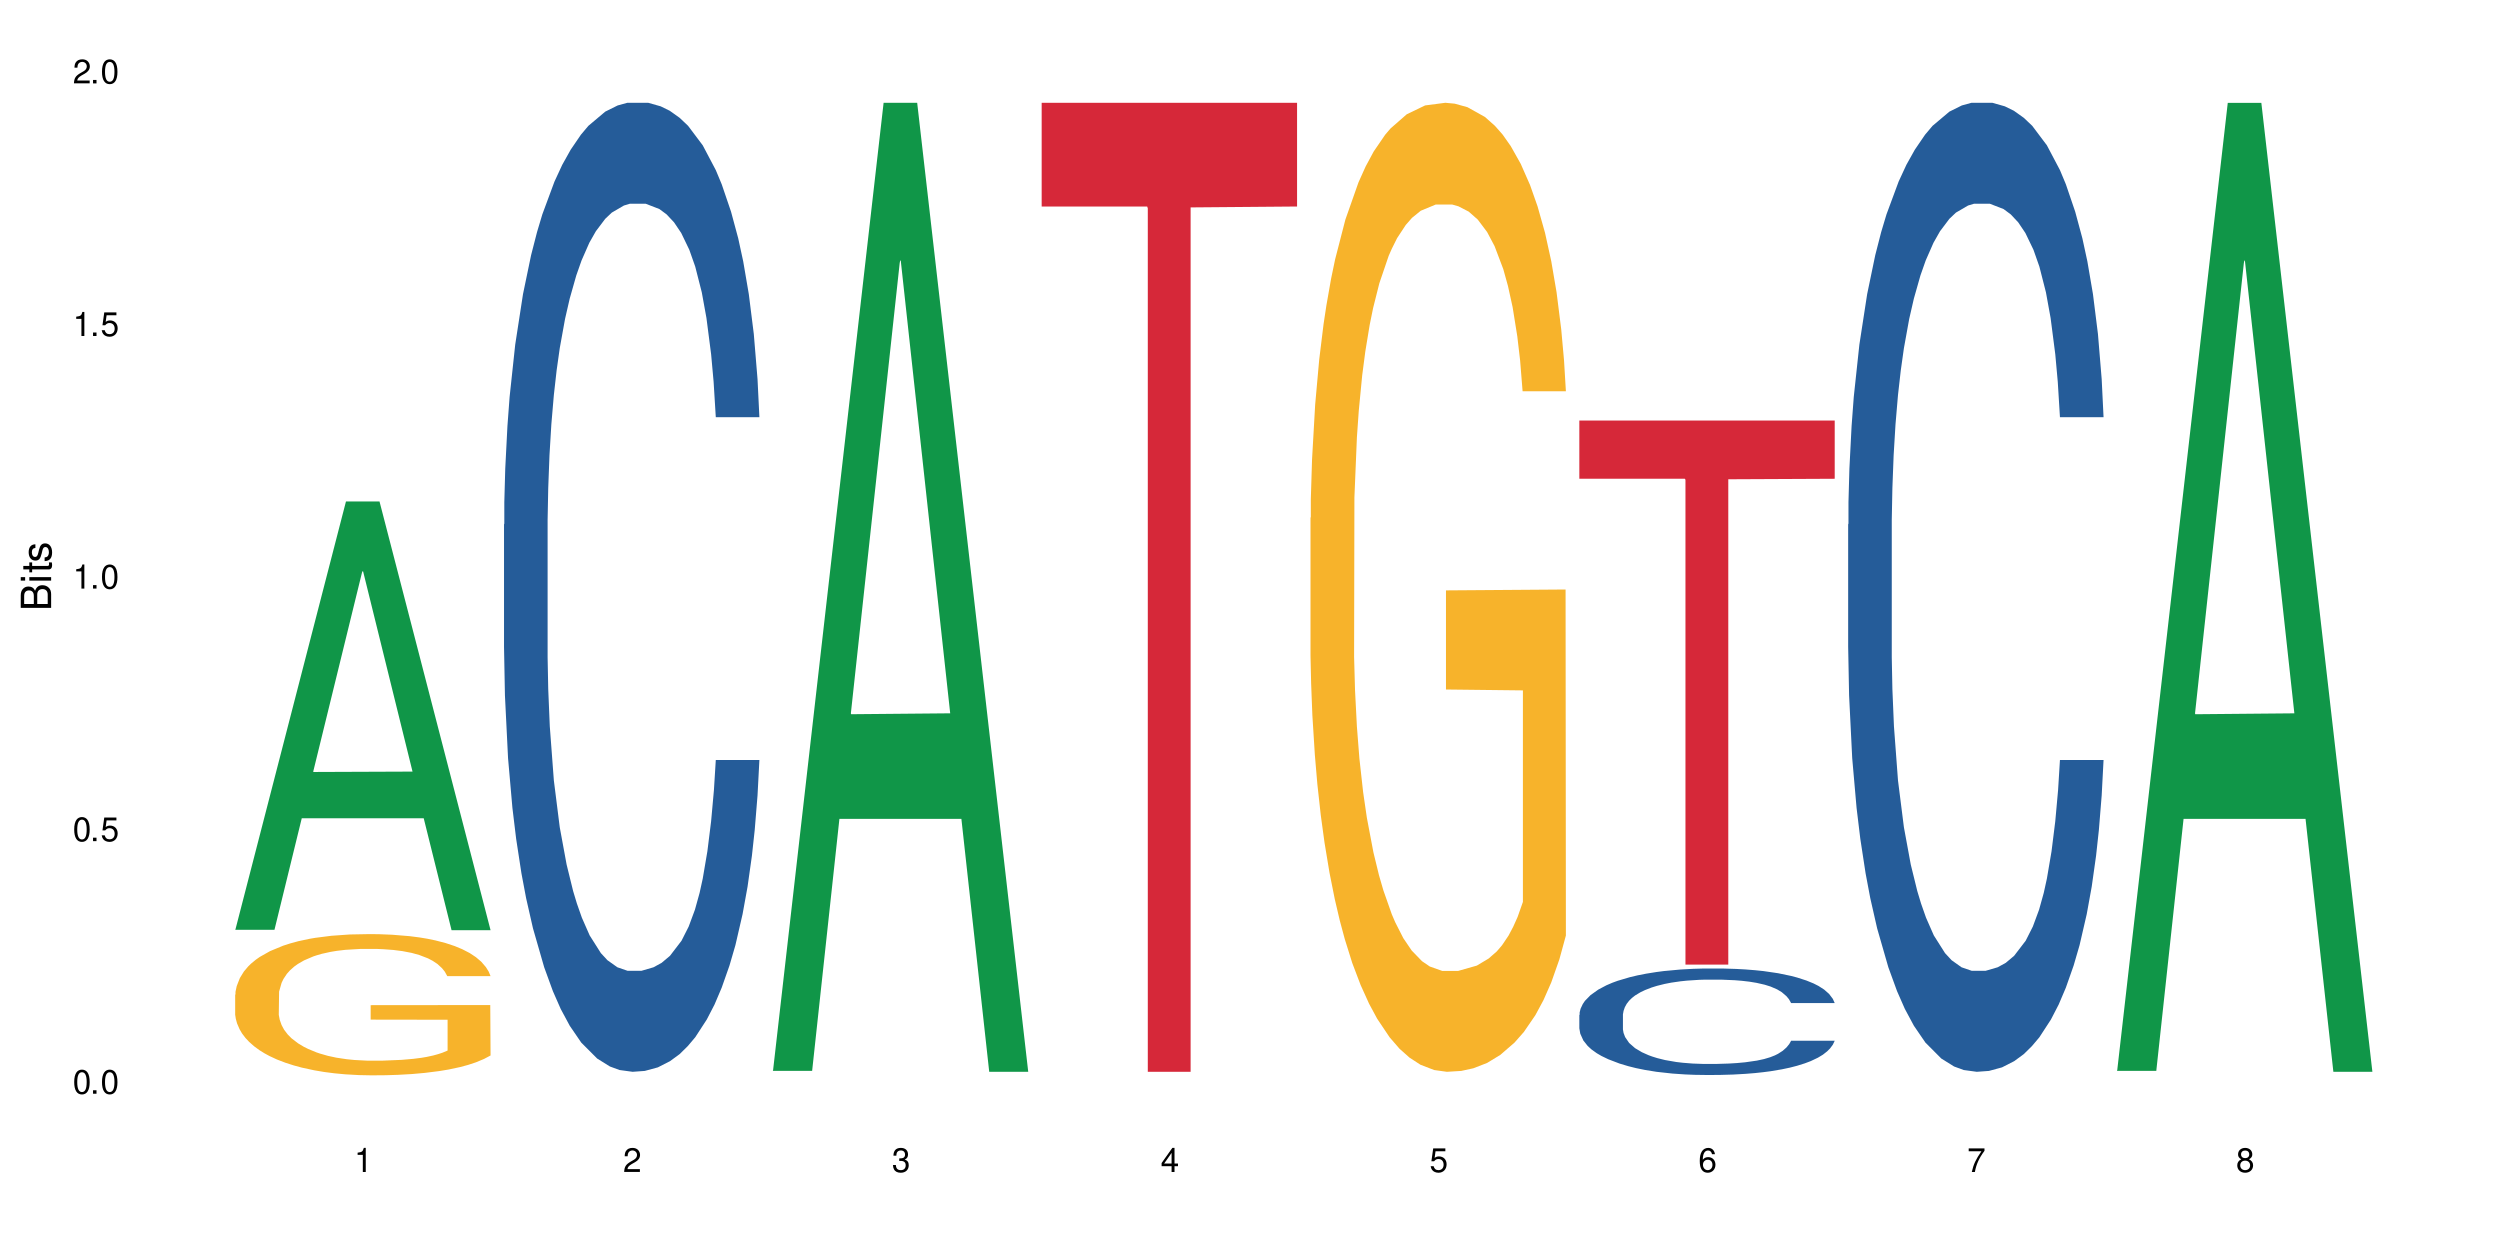 <?xml version="1.0" encoding="UTF-8"?>
<svg xmlns="http://www.w3.org/2000/svg" xmlns:xlink="http://www.w3.org/1999/xlink" width="720" height="360" viewBox="0 0 720 360">
<defs>
<g>
<g id="glyph-0-0">
</g>
<g id="glyph-0-1">
<path d="M 2.641 -6.938 C 2 -6.938 1.422 -6.656 1.078 -6.172 C 0.641 -5.562 0.406 -4.641 0.406 -3.359 C 0.406 -1.016 1.188 0.219 2.641 0.219 C 4.078 0.219 4.859 -1.016 4.859 -3.297 C 4.859 -4.641 4.656 -5.547 4.203 -6.172 C 3.844 -6.656 3.281 -6.938 2.641 -6.938 Z M 2.641 -6.188 C 3.547 -6.188 4 -5.25 4 -3.375 C 4 -1.406 3.562 -0.484 2.625 -0.484 C 1.734 -0.484 1.281 -1.438 1.281 -3.344 C 1.281 -5.25 1.734 -6.188 2.641 -6.188 Z M 2.641 -6.188 "/>
</g>
<g id="glyph-0-2">
<path d="M 1.828 -1 L 0.828 -1 L 0.828 0 L 1.828 0 Z M 1.828 -1 "/>
</g>
<g id="glyph-0-3">
<path d="M 4.562 -6.797 L 1.062 -6.797 L 0.547 -3.094 L 1.328 -3.094 C 1.719 -3.562 2.047 -3.734 2.578 -3.734 C 3.484 -3.734 4.062 -3.109 4.062 -2.094 C 4.062 -1.125 3.484 -0.531 2.578 -0.531 C 1.828 -0.531 1.375 -0.906 1.188 -1.672 L 0.328 -1.672 C 0.453 -1.109 0.547 -0.844 0.75 -0.594 C 1.125 -0.078 1.828 0.219 2.594 0.219 C 3.969 0.219 4.922 -0.781 4.922 -2.219 C 4.922 -3.562 4.031 -4.484 2.719 -4.484 C 2.25 -4.484 1.859 -4.359 1.469 -4.062 L 1.734 -5.969 L 4.562 -5.969 Z M 4.562 -6.797 "/>
</g>
<g id="glyph-0-4">
<path d="M 2.484 -4.938 L 2.484 0 L 3.328 0 L 3.328 -6.938 L 2.766 -6.938 C 2.469 -5.875 2.281 -5.734 0.984 -5.562 L 0.984 -4.938 Z M 2.484 -4.938 "/>
</g>
<g id="glyph-0-5">
<path d="M 4.859 -0.828 L 1.281 -0.828 C 1.359 -1.406 1.672 -1.781 2.5 -2.281 L 3.469 -2.828 C 4.406 -3.344 4.906 -4.062 4.906 -4.906 C 4.906 -5.484 4.672 -6.031 4.266 -6.406 C 3.859 -6.766 3.375 -6.938 2.719 -6.938 C 1.859 -6.938 1.219 -6.625 0.844 -6.031 C 0.609 -5.672 0.5 -5.234 0.484 -4.531 L 1.328 -4.531 C 1.359 -5.016 1.406 -5.281 1.531 -5.516 C 1.75 -5.938 2.188 -6.203 2.703 -6.203 C 3.469 -6.203 4.031 -5.641 4.031 -4.891 C 4.031 -4.344 3.719 -3.859 3.125 -3.516 L 2.234 -3 C 0.812 -2.172 0.406 -1.531 0.328 -0.016 L 4.859 -0.016 Z M 4.859 -0.828 "/>
</g>
<g id="glyph-0-6">
<path d="M 2.125 -3.188 L 2.578 -3.188 C 3.5 -3.188 3.984 -2.766 3.984 -1.922 C 3.984 -1.062 3.469 -0.531 2.594 -0.531 C 1.656 -0.531 1.203 -1 1.156 -2.016 L 0.312 -2.016 C 0.344 -1.453 0.438 -1.094 0.609 -0.781 C 0.953 -0.109 1.625 0.219 2.547 0.219 C 3.953 0.219 4.859 -0.625 4.859 -1.938 C 4.859 -2.828 4.516 -3.297 3.703 -3.594 C 4.344 -3.844 4.656 -4.328 4.656 -5.031 C 4.656 -6.219 3.875 -6.938 2.578 -6.938 C 1.203 -6.938 0.484 -6.172 0.453 -4.703 L 1.297 -4.703 C 1.312 -5.125 1.344 -5.359 1.453 -5.578 C 1.641 -5.969 2.062 -6.203 2.594 -6.203 C 3.344 -6.203 3.797 -5.75 3.797 -5 C 3.797 -4.516 3.609 -4.219 3.25 -4.047 C 3.016 -3.953 2.703 -3.922 2.125 -3.906 Z M 2.125 -3.188 "/>
</g>
<g id="glyph-0-7">
<path d="M 3.141 -1.672 L 3.141 0 L 3.984 0 L 3.984 -1.672 L 4.984 -1.672 L 4.984 -2.438 L 3.984 -2.438 L 3.984 -6.938 L 3.359 -6.938 L 0.266 -2.578 L 0.266 -1.672 Z M 3.141 -2.438 L 1 -2.438 L 3.141 -5.5 Z M 3.141 -2.438 "/>
</g>
<g id="glyph-0-8">
<path d="M 4.781 -5.125 C 4.609 -6.266 3.891 -6.938 2.844 -6.938 C 2.094 -6.938 1.422 -6.578 1.031 -5.953 C 0.594 -5.266 0.406 -4.422 0.406 -3.172 C 0.406 -2 0.578 -1.25 0.984 -0.641 C 1.359 -0.078 1.953 0.219 2.703 0.219 C 3.984 0.219 4.922 -0.75 4.922 -2.094 C 4.922 -3.375 4.062 -4.281 2.844 -4.281 C 2.172 -4.281 1.641 -4.031 1.281 -3.516 C 1.281 -5.234 1.828 -6.188 2.797 -6.188 C 3.391 -6.188 3.797 -5.797 3.938 -5.125 Z M 2.734 -3.531 C 3.547 -3.531 4.062 -2.953 4.062 -2.031 C 4.062 -1.156 3.484 -0.531 2.703 -0.531 C 1.922 -0.531 1.328 -1.188 1.328 -2.078 C 1.328 -2.938 1.906 -3.531 2.734 -3.531 Z M 2.734 -3.531 "/>
</g>
<g id="glyph-0-9">
<path d="M 4.984 -6.797 L 0.438 -6.797 L 0.438 -5.969 L 4.109 -5.969 C 2.5 -3.656 1.828 -2.234 1.328 0 L 2.219 0 C 2.594 -2.172 3.453 -4.047 4.984 -6.094 Z M 4.984 -6.797 "/>
</g>
<g id="glyph-0-10">
<path d="M 3.75 -3.656 C 4.469 -4.094 4.688 -4.438 4.688 -5.078 C 4.688 -6.172 3.844 -6.938 2.641 -6.938 C 1.438 -6.938 0.594 -6.172 0.594 -5.094 C 0.594 -4.438 0.812 -4.094 1.516 -3.656 C 0.734 -3.266 0.359 -2.703 0.359 -1.922 C 0.359 -0.656 1.281 0.219 2.641 0.219 C 3.984 0.219 4.922 -0.656 4.922 -1.922 C 4.922 -2.703 4.531 -3.266 3.75 -3.656 Z M 2.641 -6.188 C 3.359 -6.188 3.812 -5.75 3.812 -5.062 C 3.812 -4.406 3.344 -3.984 2.641 -3.984 C 1.922 -3.984 1.453 -4.406 1.453 -5.078 C 1.453 -5.75 1.922 -6.188 2.641 -6.188 Z M 2.641 -3.266 C 3.484 -3.266 4.062 -2.719 4.062 -1.906 C 4.062 -1.078 3.484 -0.531 2.625 -0.531 C 1.797 -0.531 1.219 -1.094 1.219 -1.906 C 1.219 -2.719 1.781 -3.266 2.641 -3.266 Z M 2.641 -3.266 "/>
</g>
<g id="glyph-1-0">
</g>
<g id="glyph-1-1">
<path d="M 0 -0.953 L 0 -4.891 C 0 -5.719 -0.234 -6.344 -0.734 -6.797 C -1.188 -7.234 -1.812 -7.469 -2.5 -7.469 C -3.547 -7.469 -4.188 -7 -4.625 -5.875 C -4.984 -6.688 -5.625 -7.094 -6.531 -7.094 C -7.172 -7.094 -7.734 -6.859 -8.141 -6.391 C -8.562 -5.922 -8.75 -5.344 -8.75 -4.5 L -8.75 -0.953 Z M -4.984 -2.062 L -7.766 -2.062 L -7.766 -4.219 C -7.766 -4.844 -7.688 -5.203 -7.453 -5.5 C -7.219 -5.812 -6.859 -5.969 -6.375 -5.969 C -5.891 -5.969 -5.531 -5.812 -5.297 -5.5 C -5.062 -5.203 -4.984 -4.844 -4.984 -4.219 Z M -0.984 -2.062 L -4 -2.062 L -4 -4.781 C -4 -5.766 -3.438 -6.359 -2.484 -6.359 C -1.547 -6.359 -0.984 -5.766 -0.984 -4.781 Z M -0.984 -2.062 "/>
</g>
<g id="glyph-1-2">
<path d="M -6.281 -1.797 L -6.281 -0.797 L 0 -0.797 L 0 -1.797 Z M -8.75 -1.797 L -8.75 -0.797 L -7.484 -0.797 L -7.484 -1.797 Z M -8.75 -1.797 "/>
</g>
<g id="glyph-1-3">
<path d="M -6.281 -3.047 L -6.281 -2.016 L -8.016 -2.016 L -8.016 -1.016 L -6.281 -1.016 L -6.281 -0.172 L -5.469 -0.172 L -5.469 -1.016 L -0.719 -1.016 C -0.078 -1.016 0.281 -1.453 0.281 -2.234 C 0.281 -2.5 0.25 -2.719 0.188 -3.047 L -0.641 -3.047 C -0.609 -2.906 -0.594 -2.766 -0.594 -2.562 C -0.594 -2.141 -0.719 -2.016 -1.156 -2.016 L -5.469 -2.016 L -5.469 -3.047 Z M -6.281 -3.047 "/>
</g>
<g id="glyph-1-4">
<path d="M -4.531 -5.25 C -5.766 -5.25 -6.469 -4.422 -6.469 -2.969 C -6.469 -1.516 -5.719 -0.562 -4.547 -0.562 C -3.562 -0.562 -3.094 -1.062 -2.734 -2.562 L -2.516 -3.484 C -2.344 -4.188 -2.094 -4.469 -1.641 -4.469 C -1.047 -4.469 -0.641 -3.875 -0.641 -3 C -0.641 -2.453 -0.797 -2 -1.062 -1.75 C -1.25 -1.594 -1.422 -1.531 -1.875 -1.469 L -1.875 -0.406 C -0.422 -0.453 0.281 -1.266 0.281 -2.922 C 0.281 -4.5 -0.5 -5.516 -1.719 -5.516 C -2.656 -5.516 -3.172 -4.984 -3.469 -3.734 L -3.703 -2.766 C -3.891 -1.953 -4.156 -1.609 -4.594 -1.609 C -5.188 -1.609 -5.547 -2.125 -5.547 -2.938 C -5.547 -3.75 -5.203 -4.172 -4.531 -4.203 Z M -4.531 -5.25 "/>
</g>
</g>
</defs>
<rect x="-72" y="-36" width="864" height="432" fill="rgb(100%, 100%, 100%)" fill-opacity="1"/>
<path fill-rule="nonzero" fill="rgb(6.275%, 58.824%, 28.235%)" fill-opacity="1" d="M 67.73 267.777 L 67.809 267.66 L 99.637 144.43 L 109.301 144.43 L 141.281 267.891 L 130.047 267.891 L 122.031 235.664 L 86.906 235.664 L 79.047 267.777 L 67.73 267.777 L 90.285 222.332 L 118.809 222.219 L 104.586 164.602 L 104.43 164.484 L 104.27 164.832 L 90.207 222.219 L 90.285 222.332 Z M 67.73 267.777 "/>
<path fill-rule="nonzero" fill="rgb(96.863%, 70.196%, 16.863%)" fill-opacity="1" d="M 67.73 286.441 L 67.82 286.406 L 67.82 285.664 L 68.18 283.992 L 69.078 281.688 L 70.242 279.793 L 71.5 278.309 L 72.305 277.527 L 73.652 276.414 L 74.816 275.594 L 77.777 273.922 L 81.543 272.363 L 83.609 271.695 L 85.941 271.062 L 89.258 270.355 L 90.785 270.098 L 95.449 269.504 L 100.738 269.129 L 106.57 269.02 L 109.262 269.055 L 112.938 269.203 L 117.961 269.613 L 120.832 269.984 L 123.074 270.355 L 125.406 270.84 L 128.277 271.582 L 130.969 272.473 L 133.121 273.367 L 135.273 274.48 L 137.066 275.668 L 138.594 276.969 L 139.938 278.531 L 140.746 279.832 L 141.281 281.129 L 128.816 281.129 L 128.098 279.832 L 127.289 278.828 L 125.945 277.602 L 124.598 276.711 L 123.254 276.004 L 120.742 275.039 L 118.59 274.441 L 115.898 273.922 L 113.297 273.59 L 110.336 273.367 L 108.543 273.293 L 103.789 273.293 L 99.484 273.551 L 96.973 273.848 L 95.18 274.145 L 92.668 274.703 L 91.141 275.148 L 90.246 275.445 L 87.555 276.598 L 85.762 277.637 L 84.773 278.344 L 83.52 279.457 L 82.621 280.461 L 81.633 281.949 L 81.098 283.062 L 80.379 285.59 L 80.289 292.277 L 80.559 293.688 L 81.098 295.211 L 81.812 296.547 L 82.891 297.961 L 83.965 299.039 L 85.852 300.484 L 87.465 301.453 L 88.719 302.082 L 91.141 303.086 L 92.129 303.422 L 94.461 304.09 L 96.883 304.609 L 99.844 305.055 L 102.086 305.277 L 105.672 305.465 L 110.246 305.465 L 115.629 305.242 L 119.039 304.945 L 121.371 304.648 L 122.895 304.387 L 124.777 303.977 L 126.125 303.605 L 127.379 303.199 L 128.906 302.566 L 128.906 293.688 L 106.75 293.652 L 106.75 289.488 L 141.195 289.453 L 141.281 303.977 L 139.398 304.98 L 137.066 305.949 L 134.824 306.691 L 132.492 307.32 L 129.176 308.027 L 126.484 308.473 L 122.355 308.992 L 118.59 309.328 L 114.645 309.551 L 111.145 309.664 L 107.02 309.699 L 103.34 309.625 L 99.395 309.402 L 96.254 309.105 L 93.383 308.734 L 90.516 308.25 L 86.926 307.473 L 84.594 306.84 L 82.172 306.059 L 79.75 305.129 L 77.598 304.129 L 76.164 303.348 L 74.727 302.457 L 73.203 301.34 L 71.766 300.078 L 70.691 298.926 L 69.703 297.625 L 68.988 296.398 L 68.27 294.727 L 67.91 293.391 L 67.73 292.238 Z M 67.73 286.441 "/>
<path fill-rule="nonzero" fill="rgb(14.51%, 36.078%, 60%)" fill-opacity="1" d="M 145.156 151.027 L 145.242 150.773 L 145.242 144.648 L 145.512 134.957 L 146.141 122.711 L 146.77 114.293 L 148.383 99.242 L 150.625 84.703 L 152.957 73.477 L 154.664 66.844 L 156.188 61.742 L 159.684 52.305 L 161.93 47.457 L 164.352 43.121 L 167.309 38.785 L 169.461 36.234 L 174.305 32.152 L 177.895 30.367 L 180.676 29.602 L 186.684 29.602 L 190.273 30.621 L 192.875 31.895 L 195.742 33.938 L 198.164 36.234 L 202.383 41.844 L 206.148 48.988 L 207.852 53.07 L 210.543 60.977 L 212.605 68.629 L 214.043 75.262 L 215.656 84.703 L 217.094 96.18 L 218.168 109.191 L 218.707 120.16 L 206.148 120.16 L 205.52 109.957 L 204.805 102.047 L 203.457 91.59 L 202.113 84.191 L 200.23 76.793 L 198.523 71.945 L 196.191 67.102 L 194.129 64.039 L 191.977 61.742 L 189.914 60.211 L 185.969 58.68 L 181.391 58.68 L 179.688 59.191 L 176.191 61.234 L 174.305 63.02 L 171.613 66.59 L 169.73 69.906 L 167.488 75.008 L 165.965 79.344 L 164.082 85.977 L 162.734 91.844 L 161.211 100.262 L 160.312 106.641 L 159.508 113.781 L 158.789 122.203 L 158.25 131.129 L 157.891 140.57 L 157.711 149.754 L 157.711 189.293 L 157.891 198.477 L 158.34 209.191 L 159.508 224.75 L 161.211 238.273 L 163.184 248.984 L 165.066 256.641 L 166.145 260.211 L 167.578 264.293 L 169.82 269.395 L 173.051 274.496 L 174.934 276.535 L 177.805 278.578 L 180.766 279.598 L 184.711 279.598 L 188.211 278.578 L 190.543 277.301 L 192.965 275.262 L 196.281 270.926 L 198.344 266.844 L 200.141 261.996 L 201.484 257.148 L 202.383 253.066 L 203.727 245.16 L 204.805 236.484 L 205.609 227.559 L 206.148 218.883 L 218.707 218.883 L 218.168 229.09 L 217.359 239.035 L 216.555 246.434 L 215.297 255.363 L 213.863 263.27 L 211.801 272.199 L 210.094 278.066 L 207.852 284.445 L 205.789 289.293 L 203.547 293.629 L 200.23 298.73 L 198.074 301.281 L 195.742 303.578 L 192.965 305.617 L 189.465 307.402 L 185.699 308.426 L 182.199 308.68 L 178.434 308.168 L 175.652 307.148 L 171.973 304.852 L 167.398 300.262 L 164.082 295.414 L 161.48 290.566 L 159.238 285.465 L 156.727 278.578 L 153.496 267.352 L 151.523 258.68 L 150.176 251.535 L 148.652 241.586 L 147.574 232.66 L 146.32 218.375 L 145.422 200.262 L 145.156 186.23 Z M 145.156 151.027 "/>
<path fill-rule="nonzero" fill="rgb(6.275%, 58.824%, 28.235%)" fill-opacity="1" d="M 222.578 308.418 L 222.656 308.156 L 254.48 29.602 L 264.148 29.602 L 296.129 308.68 L 284.895 308.68 L 276.879 235.832 L 241.75 235.832 L 233.895 308.418 L 222.578 308.418 L 245.129 205.695 L 273.656 205.434 L 259.434 75.195 L 259.273 74.934 L 259.117 75.719 L 245.051 205.434 L 245.129 205.695 Z M 222.578 308.418 "/>
<path fill-rule="nonzero" fill="rgb(83.922%, 15.686%, 22.353%)" fill-opacity="1" d="M 300 29.602 L 373.555 29.602 L 373.555 59.473 L 342.898 59.734 L 342.898 308.68 L 330.566 308.68 L 330.566 59.996 L 330.387 59.473 L 300 59.473 Z M 300 29.602 "/>
<path fill-rule="nonzero" fill="rgb(96.863%, 70.196%, 16.863%)" fill-opacity="1" d="M 377.426 149.133 L 377.516 148.879 L 377.516 143.781 L 377.871 132.312 L 378.77 116.508 L 379.938 103.512 L 381.191 93.316 L 382 87.965 L 383.344 80.32 L 384.512 74.711 L 387.469 63.242 L 391.238 52.539 L 393.301 47.949 L 395.633 43.617 L 398.953 38.773 L 400.477 36.992 L 405.141 32.914 L 410.434 30.363 L 416.262 29.602 L 418.953 29.855 L 422.633 30.875 L 427.656 33.68 L 430.527 36.227 L 432.77 38.773 L 435.102 42.09 L 437.969 47.188 L 440.66 53.305 L 442.812 59.418 L 444.969 67.066 L 446.762 75.223 L 448.285 84.141 L 449.633 94.848 L 450.438 103.766 L 450.977 112.688 L 438.508 112.688 L 437.789 103.766 L 436.984 96.887 L 435.637 88.473 L 434.293 82.359 L 432.949 77.516 L 430.438 70.887 L 428.281 66.812 L 425.594 63.242 L 422.992 60.949 L 420.031 59.418 L 418.238 58.91 L 413.484 58.91 L 409.176 60.695 L 406.664 62.734 L 404.871 64.773 L 402.359 68.594 L 400.836 71.652 L 399.938 73.691 L 397.246 81.594 L 395.453 88.73 L 394.469 93.57 L 393.211 101.219 L 392.312 108.098 L 391.328 118.293 L 390.789 125.941 L 390.07 143.27 L 389.98 189.148 L 390.25 198.832 L 390.789 209.281 L 391.508 218.457 L 392.582 228.141 L 393.66 235.531 L 395.543 245.473 L 397.156 252.098 L 398.414 256.43 L 400.836 263.312 L 401.82 265.605 L 404.156 270.195 L 406.574 273.762 L 409.535 276.82 L 411.777 278.352 L 415.367 279.625 L 419.941 279.625 L 425.324 278.094 L 428.73 276.055 L 431.062 274.016 L 432.59 272.234 L 434.473 269.43 L 435.816 266.883 L 437.074 264.078 L 438.598 259.746 L 438.598 198.832 L 416.441 198.578 L 416.441 170.031 L 450.887 169.777 L 450.977 269.43 L 449.094 276.312 L 446.762 282.938 L 444.52 288.035 L 442.188 292.367 L 438.867 297.211 L 436.176 300.27 L 432.051 303.836 L 428.281 306.129 L 424.336 307.66 L 420.84 308.426 L 416.711 308.68 L 413.035 308.168 L 409.086 306.641 L 405.949 304.602 L 403.078 302.051 L 400.207 298.738 L 396.621 293.387 L 394.289 289.055 L 391.867 283.703 L 389.445 277.332 L 387.293 270.449 L 385.855 265.098 L 384.422 258.98 L 382.895 251.336 L 381.461 242.668 L 380.383 234.77 L 379.398 225.848 L 378.68 217.438 L 377.961 205.969 L 377.605 196.793 L 377.426 188.891 Z M 377.426 149.133 "/>
<path fill-rule="nonzero" fill="rgb(14.51%, 36.078%, 60%)" fill-opacity="1" d="M 454.848 292.285 L 454.938 292.254 L 454.938 291.582 L 455.207 290.516 L 455.836 289.172 L 456.461 288.246 L 458.078 286.594 L 460.32 284.996 L 462.652 283.762 L 464.355 283.031 L 465.879 282.473 L 469.379 281.434 L 471.621 280.902 L 474.043 280.426 L 477.004 279.949 L 479.156 279.668 L 484 279.219 L 487.586 279.023 L 490.367 278.941 L 496.379 278.941 L 499.965 279.051 L 502.566 279.191 L 505.438 279.418 L 507.859 279.668 L 512.074 280.285 L 515.844 281.07 L 517.547 281.52 L 520.238 282.387 L 522.301 283.23 L 523.734 283.957 L 525.352 284.996 L 526.785 286.258 L 527.863 287.688 L 528.398 288.891 L 515.844 288.891 L 515.215 287.77 L 514.496 286.902 L 513.152 285.75 L 511.805 284.938 L 509.922 284.125 L 508.219 283.594 L 505.887 283.062 L 503.824 282.723 L 501.672 282.473 L 499.605 282.305 L 495.66 282.137 L 491.086 282.137 L 489.383 282.191 L 485.883 282.418 L 484 282.613 L 481.309 283.004 L 479.426 283.371 L 477.184 283.93 L 475.656 284.406 L 473.773 285.137 L 472.43 285.781 L 470.902 286.703 L 470.008 287.406 L 469.199 288.191 L 468.48 289.117 L 467.945 290.098 L 467.586 291.133 L 467.406 292.145 L 467.406 296.488 L 467.586 297.496 L 468.035 298.676 L 469.199 300.383 L 470.902 301.871 L 472.879 303.047 L 474.762 303.887 L 475.836 304.281 L 477.273 304.73 L 479.516 305.289 L 482.742 305.852 L 484.629 306.074 L 487.496 306.301 L 490.457 306.41 L 494.406 306.41 L 497.902 306.301 L 500.234 306.16 L 502.656 305.934 L 505.977 305.457 L 508.039 305.012 L 509.832 304.477 L 511.18 303.945 L 512.074 303.496 L 513.422 302.629 L 514.496 301.676 L 515.305 300.691 L 515.844 299.738 L 528.398 299.738 L 527.863 300.859 L 527.055 301.953 L 526.246 302.766 L 524.992 303.75 L 523.555 304.617 L 521.492 305.598 L 519.789 306.242 L 517.547 306.945 L 515.484 307.477 L 513.242 307.953 L 509.922 308.516 L 507.77 308.793 L 505.438 309.047 L 502.656 309.27 L 499.16 309.469 L 495.391 309.578 L 491.895 309.605 L 488.125 309.551 L 485.344 309.438 L 481.668 309.188 L 477.094 308.684 L 473.773 308.148 L 471.172 307.617 L 468.93 307.055 L 466.418 306.301 L 463.191 305.066 L 461.215 304.113 L 459.871 303.328 L 458.348 302.234 L 457.27 301.254 L 456.016 299.684 L 455.117 297.695 L 454.848 296.152 Z M 454.848 292.285 "/>
<path fill-rule="nonzero" fill="rgb(83.922%, 15.686%, 22.353%)" fill-opacity="1" d="M 454.848 121.109 L 528.398 121.109 L 528.398 137.883 L 497.746 138.031 L 497.746 277.812 L 485.414 277.812 L 485.414 138.176 L 485.234 137.883 L 454.848 137.883 Z M 454.848 121.109 "/>
<path fill-rule="nonzero" fill="rgb(14.51%, 36.078%, 60%)" fill-opacity="1" d="M 532.27 151.027 L 532.359 150.773 L 532.359 144.648 L 532.629 134.957 L 533.258 122.711 L 533.887 114.293 L 535.5 99.242 L 537.742 84.703 L 540.074 73.477 L 541.777 66.844 L 543.305 61.742 L 546.801 52.305 L 549.043 47.457 L 551.465 43.121 L 554.426 38.785 L 556.578 36.234 L 561.422 32.152 L 565.012 30.367 L 567.793 29.602 L 573.801 29.602 L 577.391 30.621 L 579.992 31.895 L 582.859 33.938 L 585.281 36.234 L 589.5 41.844 L 593.266 48.988 L 594.969 53.07 L 597.66 60.977 L 599.723 68.629 L 601.16 75.262 L 602.773 84.703 L 604.207 96.18 L 605.285 109.191 L 605.824 120.16 L 593.266 120.16 L 592.637 109.957 L 591.922 102.047 L 590.574 91.59 L 589.23 84.191 L 587.344 76.793 L 585.641 71.945 L 583.309 67.102 L 581.246 64.039 L 579.094 61.742 L 577.031 60.211 L 573.082 58.68 L 568.508 58.68 L 566.805 59.191 L 563.305 61.234 L 561.422 63.02 L 558.73 66.59 L 556.848 69.906 L 554.605 75.008 L 553.082 79.344 L 551.199 85.977 L 549.852 91.844 L 548.328 100.262 L 547.43 106.641 L 546.621 113.781 L 545.906 122.203 L 545.367 131.129 L 545.008 140.57 L 544.828 149.754 L 544.828 189.293 L 545.008 198.477 L 545.457 209.191 L 546.621 224.75 L 548.328 238.273 L 550.301 248.984 L 552.184 256.641 L 553.262 260.211 L 554.695 264.293 L 556.938 269.395 L 560.168 274.496 L 562.051 276.535 L 564.922 278.578 L 567.883 279.598 L 571.828 279.598 L 575.324 278.578 L 577.656 277.301 L 580.078 275.262 L 583.398 270.926 L 585.461 266.844 L 587.254 261.996 L 588.602 257.148 L 589.5 253.066 L 590.844 245.16 L 591.922 236.484 L 592.727 227.559 L 593.266 218.883 L 605.824 218.883 L 605.285 229.09 L 604.477 239.035 L 603.672 246.434 L 602.414 255.363 L 600.98 263.27 L 598.918 272.199 L 597.211 278.066 L 594.969 284.445 L 592.906 289.293 L 590.664 293.629 L 587.344 298.73 L 585.191 301.281 L 582.859 303.578 L 580.078 305.617 L 576.582 307.402 L 572.816 308.426 L 569.316 308.68 L 565.551 308.168 L 562.77 307.148 L 559.09 304.852 L 554.516 300.262 L 551.199 295.414 L 548.598 290.566 L 546.355 285.465 L 543.844 278.578 L 540.613 267.352 L 538.641 258.68 L 537.293 251.535 L 535.77 241.586 L 534.691 232.66 L 533.438 218.375 L 532.539 200.262 L 532.27 186.23 Z M 532.27 151.027 "/>
<path fill-rule="nonzero" fill="rgb(6.275%, 58.824%, 28.235%)" fill-opacity="1" d="M 609.695 308.414 L 609.773 308.152 L 641.598 29.617 L 651.266 29.617 L 683.246 308.676 L 672.008 308.676 L 663.996 235.832 L 628.867 235.832 L 621.012 308.414 L 609.695 308.414 L 632.246 205.699 L 660.773 205.438 L 646.551 75.207 L 646.391 74.945 L 646.234 75.734 L 632.168 205.438 L 632.246 205.699 Z M 609.695 308.414 "/>
<g fill="rgb(0%, 0%, 0%)" fill-opacity="1">
<use xlink:href="#glyph-0-1" x="20.965" y="314.993"/>
<use xlink:href="#glyph-0-2" x="25.965" y="314.993"/>
<use xlink:href="#glyph-0-1" x="28.965" y="314.993"/>
</g>
<g fill="rgb(0%, 0%, 0%)" fill-opacity="1">
<use xlink:href="#glyph-0-1" x="20.965" y="242.251"/>
<use xlink:href="#glyph-0-2" x="25.965" y="242.251"/>
<use xlink:href="#glyph-0-3" x="28.965" y="242.251"/>
</g>
<g fill="rgb(0%, 0%, 0%)" fill-opacity="1">
<use xlink:href="#glyph-0-4" x="20.965" y="169.509"/>
<use xlink:href="#glyph-0-2" x="25.965" y="169.509"/>
<use xlink:href="#glyph-0-1" x="28.965" y="169.509"/>
</g>
<g fill="rgb(0%, 0%, 0%)" fill-opacity="1">
<use xlink:href="#glyph-0-4" x="20.965" y="96.767"/>
<use xlink:href="#glyph-0-2" x="25.965" y="96.767"/>
<use xlink:href="#glyph-0-3" x="28.965" y="96.767"/>
</g>
<g fill="rgb(0%, 0%, 0%)" fill-opacity="1">
<use xlink:href="#glyph-0-5" x="20.965" y="24.024"/>
<use xlink:href="#glyph-0-2" x="25.965" y="24.024"/>
<use xlink:href="#glyph-0-1" x="28.965" y="24.024"/>
</g>
<g fill="rgb(0%, 0%, 0%)" fill-opacity="1">
<use xlink:href="#glyph-0-4" x="102.008" y="337.532"/>
</g>
<g fill="rgb(0%, 0%, 0%)" fill-opacity="1">
<use xlink:href="#glyph-0-5" x="179.43" y="337.532"/>
</g>
<g fill="rgb(0%, 0%, 0%)" fill-opacity="1">
<use xlink:href="#glyph-0-6" x="256.855" y="337.532"/>
</g>
<g fill="rgb(0%, 0%, 0%)" fill-opacity="1">
<use xlink:href="#glyph-0-7" x="334.277" y="337.532"/>
</g>
<g fill="rgb(0%, 0%, 0%)" fill-opacity="1">
<use xlink:href="#glyph-0-3" x="411.699" y="337.532"/>
</g>
<g fill="rgb(0%, 0%, 0%)" fill-opacity="1">
<use xlink:href="#glyph-0-8" x="489.125" y="337.532"/>
</g>
<g fill="rgb(0%, 0%, 0%)" fill-opacity="1">
<use xlink:href="#glyph-0-9" x="566.547" y="337.532"/>
</g>
<g fill="rgb(0%, 0%, 0%)" fill-opacity="1">
<use xlink:href="#glyph-0-10" x="643.969" y="337.532"/>
</g>
<g fill="rgb(0%, 0%, 0%)" fill-opacity="1">
<use xlink:href="#glyph-1-1" x="14.725" y="176.012"/>
<use xlink:href="#glyph-1-2" x="14.725" y="168.012"/>
<use xlink:href="#glyph-1-3" x="14.725" y="165.012"/>
<use xlink:href="#glyph-1-4" x="14.725" y="162.012"/>
</g>
</svg>
